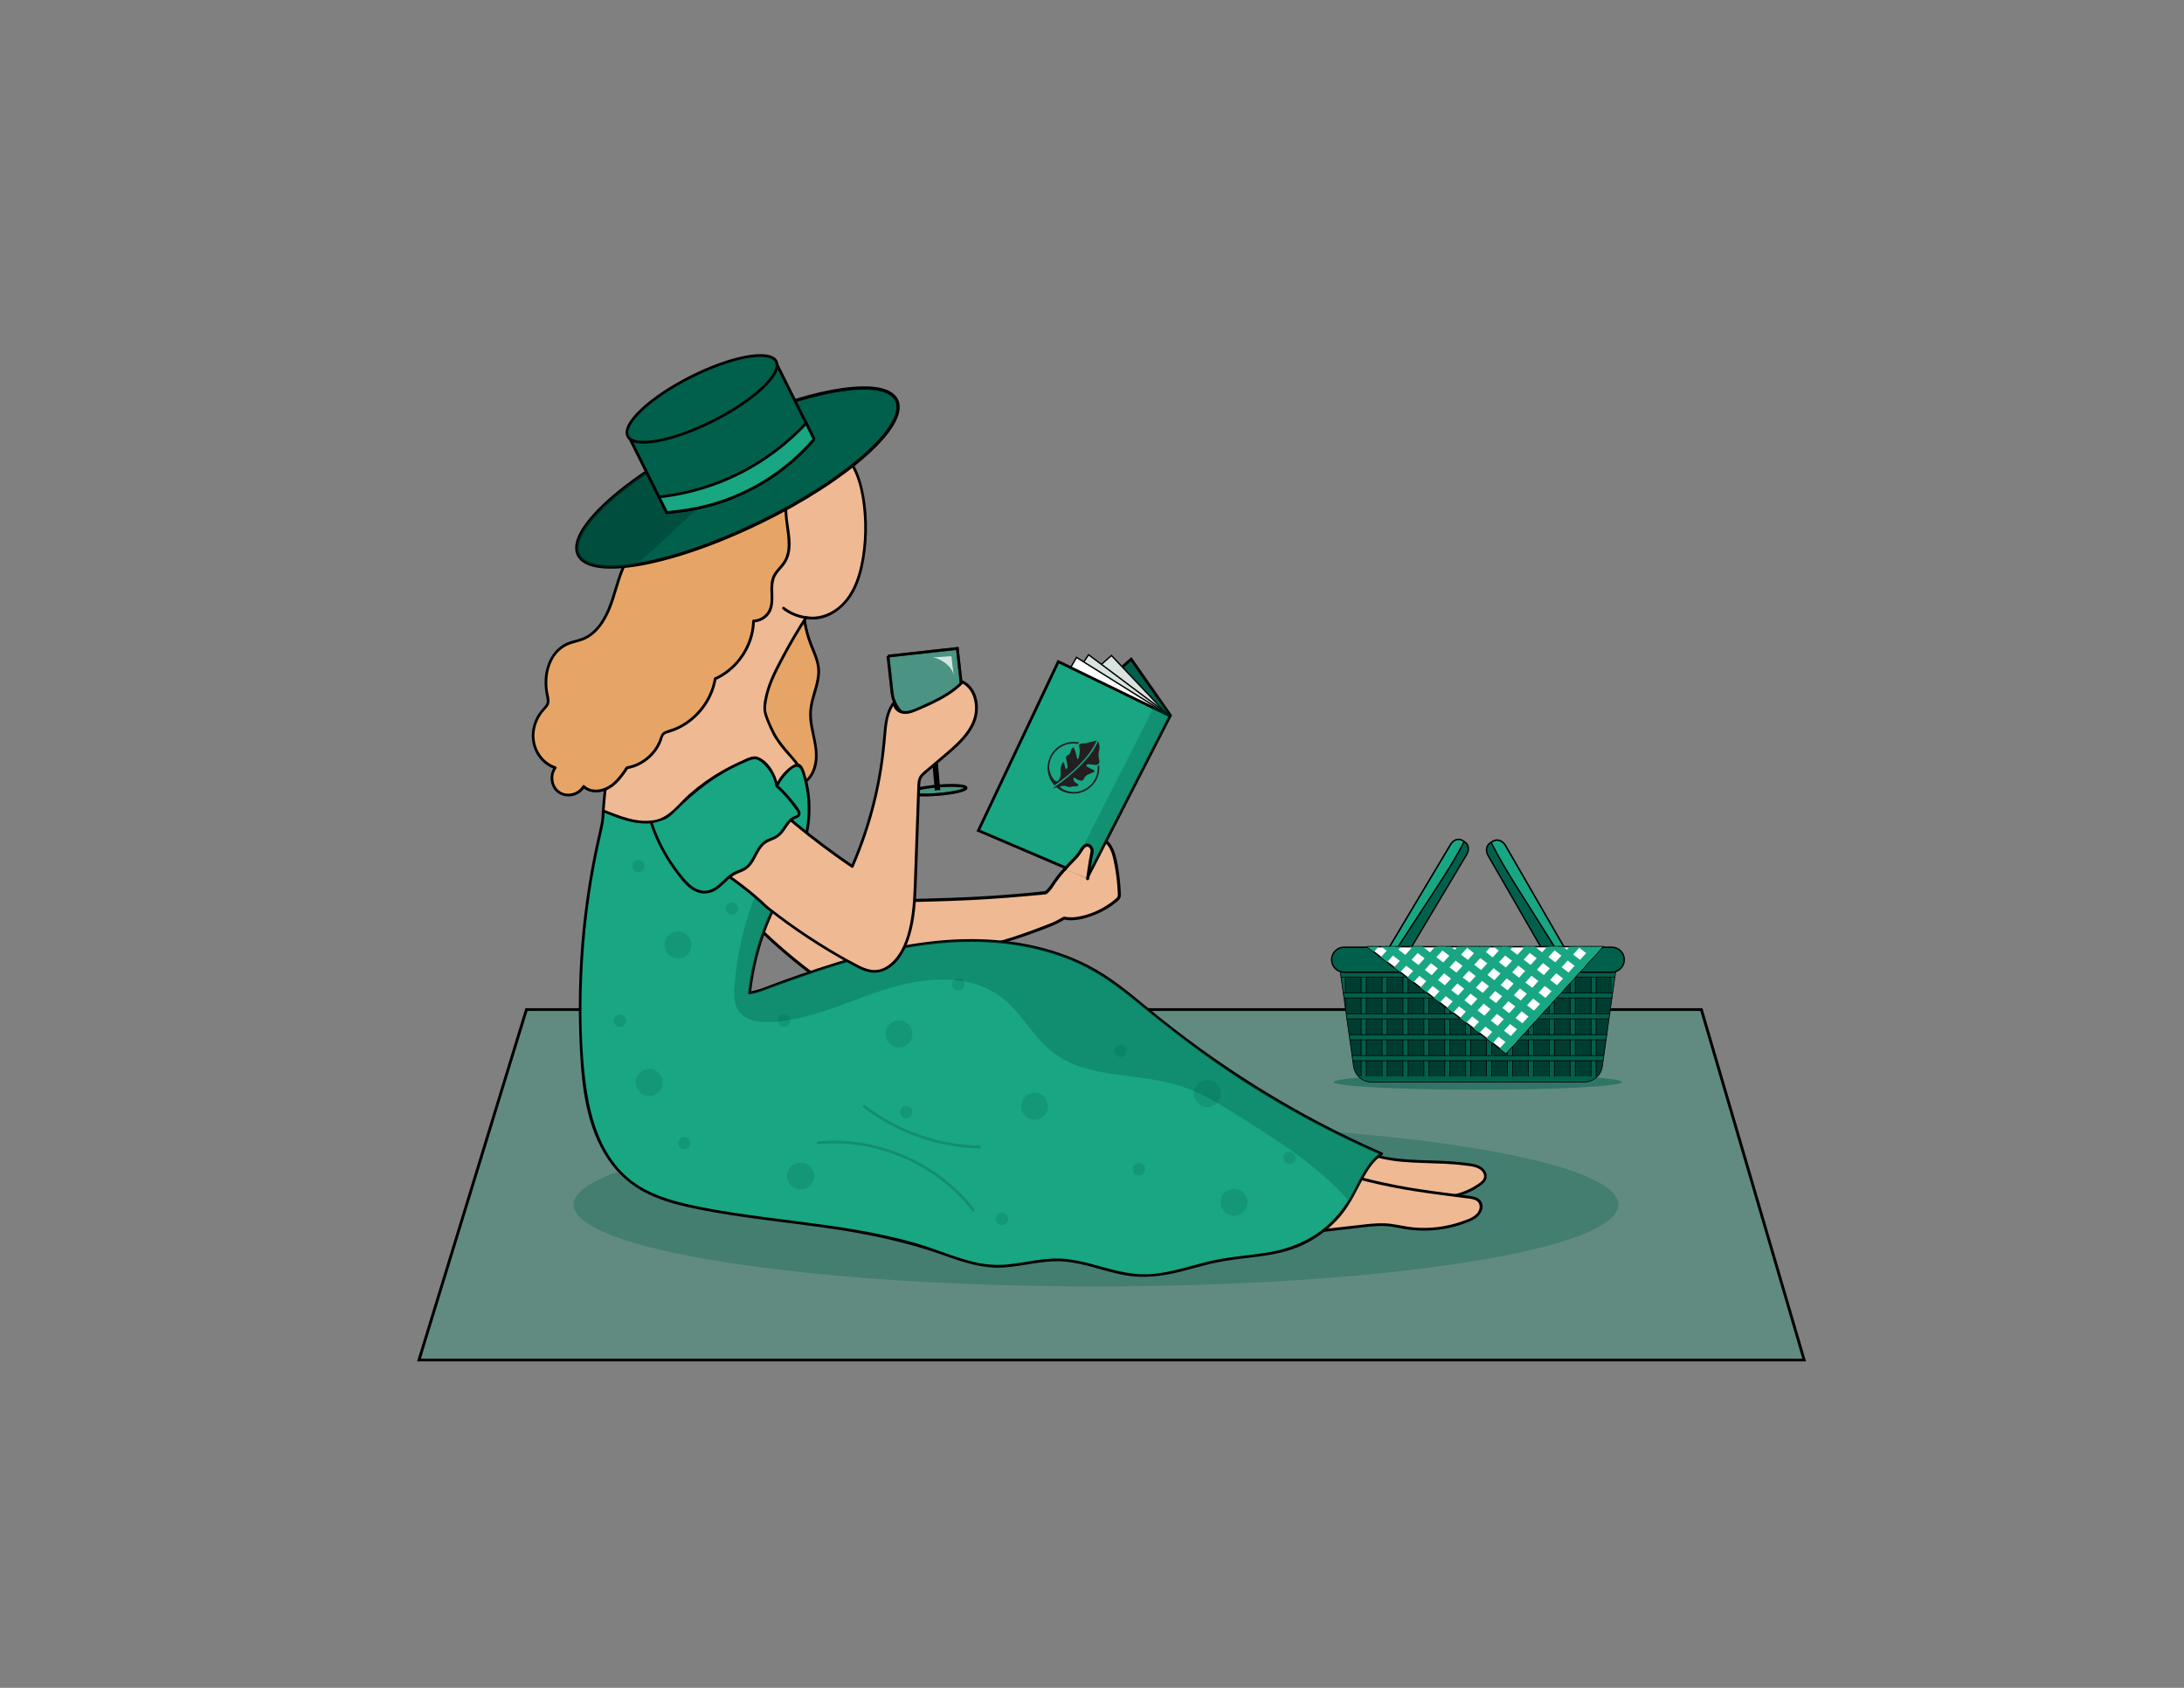 <?xml version="1.0" encoding="UTF-8"?><svg xmlns="http://www.w3.org/2000/svg" xmlns:xlink="http://www.w3.org/1999/xlink" viewBox="0 0 792 612"><rect x="0" y="0" width="792" height="612" fill="#808080" stroke="none"/><defs><style>.cls-1,.cls-2,.cls-3{fill:none;}.cls-4{clip-path:url(#clippath);}.cls-5{stroke-width:1.03px;}.cls-5,.cls-6,.cls-7,.cls-8,.cls-9,.cls-10,.cls-11,.cls-12,.cls-13,.cls-14,.cls-15{fill:#00604b;}.cls-5,.cls-7,.cls-16,.cls-17,.cls-8,.cls-9,.cls-10,.cls-18,.cls-19,.cls-20,.cls-21,.cls-11,.cls-22,.cls-2,.cls-23,.cls-3{stroke:#000;stroke-miterlimit:10;}.cls-24{fill:#00563f;}.cls-25{fill:#003d31;}.cls-26{fill:#f5e5d7;}.cls-27{fill:#eeb993;}.cls-28,.cls-16,.cls-18{fill:#fff;}.cls-29{fill:#e6a566;}.cls-30{fill:#e5ae80;}.cls-31{fill:#9f562b;}.cls-32{fill:#231f20;}.cls-33,.cls-34,.cls-17,.cls-19,.cls-20,.cls-22,.cls-23{fill:#19a683;}.cls-7{stroke-width:1.19px;}.cls-16{stroke-width:2px;}.cls-34{mix-blend-mode:multiply;}.cls-17,.cls-35,.cls-15{opacity:.3;}.cls-8,.cls-19{stroke-width:.99px;}.cls-9,.cls-3{stroke-width:.25px;}.cls-36{clip-path:url(#clippath-1);}.cls-37{clip-path:url(#clippath-2);}.cls-10,.cls-18,.cls-20,.cls-21{stroke-width:.5px;}.cls-21{fill:#d9e4e1;}.cls-12{opacity:.22;}.cls-38{opacity:.35;}.cls-39,.cls-23{opacity:.51;}.cls-40{opacity:.75;}.cls-41{isolation:isolate;}.cls-13{opacity:.5;}.cls-14{opacity:.29;}</style><clipPath id="clippath"><rect class="cls-1" x="379.9" y="268.46" width="18.82" height="19.32"/></clipPath><clipPath id="clippath-1"><rect class="cls-1" x="379.9" y="268.46" width="18.82" height="19.32"/></clipPath><clipPath id="clippath-2"><path class="cls-9" d="m586.69,346.71h-101.45l5.6,39.93c.46,3.27,3.25,5.7,6.55,5.7h77.14c3.3,0,6.09-2.43,6.55-5.7l5.6-39.93Z"/></clipPath></defs><g class="cls-41"><g id="Layer_2"><g><path class="cls-29" d="m291.38,221.23c.21,4.14,1.08,8.24,2.55,12.11,1.12,2.95,2.62,5.83,2.9,8.97.48,5.27-2.51,10.25-2.88,15.53-.33,4.72,1.45,9.31,1.97,14.02s-.77,10.29-5.07,12.26c-2.53-4.93-5.77-9.49-9.58-13.51-3.05-3.21-6.6-6.33-7.73-10.61-1.12-4.29.46-8.78,2.24-12.84,4.02-9.17,9.15-17.86,15.25-25.8"/><path d="m290.88,221.23c.25,4.7,1.33,9.26,3.11,13.61.86,2.11,1.81,4.23,2.21,6.49s.09,4.44-.44,6.6-1.24,4.21-1.74,6.34-.73,4.42-.52,6.69c.41,4.4,2.08,8.66,2.03,13.1-.05,3.73-1.32,7.92-4.93,9.63l.68.18c-2.17-4.21-4.84-8.15-7.95-11.73-2.84-3.27-6.47-6.1-8.45-10.02-2.26-4.48-.89-9.42.94-13.79s4.12-8.88,6.56-13.11c2.73-4.73,5.77-9.28,9.09-13.61.39-.51-.48-1.01-.86-.5-6.05,7.89-11.15,16.49-15.16,25.59-1.91,4.33-3.72,9.27-2.22,14,1.33,4.18,4.77,7.18,7.69,10.26,3.79,4,6.98,8.52,9.5,13.41.13.25.45.29.68.18,3.15-1.49,4.75-4.82,5.24-8.13.62-4.25-.62-8.36-1.4-12.5-.45-2.39-.72-4.82-.37-7.24.32-2.24,1.03-4.41,1.65-6.58s1.14-4.28,1.16-6.5-.62-4.49-1.44-6.62c-.98-2.51-2.05-4.96-2.75-7.57s-1.15-5.42-1.3-8.19c-.03-.64-1.03-.64-1,0h0Z"/></g><g><path class="cls-27" d="m267.56,166.04c2.47-5.26,7.85-8.82,13.56-9.87s11.68.21,16.92,2.72c3.54,1.7,6.85,3.99,9.29,7.06,3.24,4.06,4.78,9.22,5.65,14.34,1.29,7.58,1.25,15.39-.12,22.96-.96,5.33-2.66,10.7-6.15,14.85s-9.05,6.87-14.37,5.79c-3.68,5.68-7.05,11.55-10.1,17.59-2.48,4.91-4.79,10.1-4.9,15.6-.02,1.15.44,2.19.79,3.28.46,1.49,2.45,5.66,3,6.57,4.88,7.95,9,8.62,10.73,16.8-3.75,2.9-7.61,4.46-12.26,5.36-.69.13-1.42.24-2.07-.02-1.47-.57-1.73-2.52-2.74-3.72-2.01-2.4-5.88-1.08-8.6.46-5.86,3.33-11.55,6.95-17.05,10.84-1.94,1.37-3.95,2.81-6.3,3.13-1.44.19-2.9-.06-4.33-.31-5.74-1.01-11.48-2.01-17.22-3.02-1.09-.19-2.18,2.14-2.34,1.05-.14-.99-.26-1.55-.21-2.47.6-11.57,2.91-25.59,8.34-35.83,4.95-9.32,11.76-17.7,15.27-27.65,1.51-4.29,2.37-8.78,3.71-13.13,1.28-4.17,3-8.19,4.71-12.2,5.71-13.39,11.42-26.77,17.13-40.16"/><path d="m267.99,166.29c3.02-6.31,9.86-9.82,16.68-9.99,3.98-.1,7.94.8,11.59,2.34,3.41,1.43,6.68,3.4,9.28,6.05,5.53,5.64,7.1,14.08,7.68,21.67.32,4.16.24,8.34-.22,12.49-.44,3.92-1.18,7.86-2.54,11.57s-3.62,7.52-6.93,10.02c-3.13,2.37-7.13,3.72-11.06,2.97-.23-.04-.44.03-.56.23-2.93,4.53-5.67,9.18-8.21,13.94s-4.91,9.2-6.14,14.23c-.56,2.27-1.09,4.91-.41,7.2.49,1.65,1.14,3.23,1.86,4.79.64,1.4,1.29,2.8,2.13,4.09,1.18,1.84,2.53,3.57,3.98,5.21,1.29,1.46,2.65,2.87,3.74,4.5,1.28,1.91,2.04,4.04,2.52,6.27l.23-.56c-2.71,2.08-5.73,3.62-9.01,4.57-.8.23-1.6.43-2.41.6-.86.18-1.91.5-2.72.02-1.14-.68-1.42-2.35-2.21-3.35-1.81-2.3-5.02-1.7-7.38-.71-1.51.63-2.9,1.5-4.31,2.32-1.73,1.01-3.44,2.05-5.14,3.11-3.31,2.07-6.55,4.25-9.75,6.5-1.46,1.03-2.96,2.1-4.68,2.64-1.97.62-3.95.23-5.93-.12-4.05-.71-8.09-1.42-12.14-2.13-.99-.17-1.98-.35-2.96-.52-.71-.13-1.58-.46-2.3-.21-.43.15-.79.48-1.11.79-.09.08-.43.32-.46.44l-.05.04c.32.28.45.3.37.07.07-.12-.08-.57-.11-.73-.23-1.63,0-3.33.13-4.96s.29-3.32.49-4.98c.41-3.5.98-6.98,1.74-10.42,1.46-6.67,3.67-13.07,7.04-19.02,3.56-6.27,7.77-12.15,11.06-18.58,1.66-3.25,3.02-6.61,4.04-10.11,1.09-3.76,1.9-7.59,3.13-11.31s2.84-7.49,4.41-11.18,3.23-7.57,4.85-11.36c3.25-7.62,6.5-15.23,9.75-22.85.79-1.85,1.58-3.7,2.37-5.55.25-.59-.61-1.1-.86-.5-3.33,7.79-6.65,15.59-9.98,23.38s-6.67,15.22-9.72,22.94c-1.48,3.73-2.64,7.54-3.64,11.42s-2,7.62-3.59,11.24c-2.97,6.76-7.23,12.83-11.02,19.14-1.79,2.97-3.49,6-4.83,9.2s-2.39,6.49-3.24,9.83c-1.71,6.71-2.67,13.62-3.11,20.52-.05.78-.13,1.57-.09,2.34.03.61.02,1.58.33,2.12.54.94,1.46-.22,1.91-.61.66-.57,1.28-.29,2.09-.15,1.04.18,2.07.36,3.11.54,2.07.36,4.14.73,6.21,1.09s4.14.73,6.21,1.09c1.85.32,3.73.66,5.59.23,1.72-.4,3.26-1.35,4.69-2.34,1.61-1.11,3.21-2.25,4.83-3.35,3.32-2.24,6.71-4.38,10.16-6.42,1.53-.91,3.07-1.89,4.7-2.6,1.35-.59,2.94-1.09,4.42-.83,1.57.28,2.23,1.47,2.89,2.78.6,1.19,1.38,2.24,2.82,2.35.82.06,1.68-.17,2.48-.34.84-.18,1.68-.4,2.51-.65,1.57-.47,3.1-1.07,4.57-1.81,1.54-.78,2.98-1.71,4.35-2.76.19-.14.28-.33.23-.56-.42-1.93-1.04-3.83-2.03-5.55-.82-1.43-1.88-2.71-2.97-3.95-2.46-2.78-4.92-5.58-6.58-8.93-.72-1.46-1.43-2.94-2-4.47-.36-.99-.8-2.05-.91-3.1-.13-1.22.08-2.55.29-3.75.88-5.09,3.28-9.78,5.65-14.31,2.75-5.27,5.75-10.4,8.97-15.39l-.56.23c7.57,1.45,14.4-3.81,17.71-10.25,1.82-3.53,2.84-7.4,3.51-11.3.76-4.43,1.08-8.93.95-13.42s-.63-8.65-1.66-12.85c-.93-3.81-2.4-7.55-4.81-10.68s-5.55-5.38-8.97-7.11c-3.65-1.84-7.63-3.09-11.72-3.4-7.97-.62-16.51,2.92-20.09,10.41-.28.58.59,1.09.86.5h0Z"/></g><g><path class="cls-26" d="m284.11,220.53c2.3,1.79,5.08,2.96,7.96,3.38"/><path d="m283.86,220.96c2.35,1.81,5.15,2.99,8.08,3.43.27.04.53-.07.62-.35.07-.24-.08-.58-.35-.62-2.86-.43-5.55-1.57-7.84-3.33-.22-.17-.56-.03-.68.18-.15.26-.03.52.18.68h0Z"/></g></g><g id="Layer_4"><g id="Layer_6"><g><path d="m380.36,324.82c.71,0,.83-1.11.11-1.11s-.83,1.11-.11,1.11h0Z"/><g><path class="cls-27" d="m273.5,334.8c5.77,5.82,11.92,11.25,18.41,16.25,2.95,2.27,6.13,4.52,9.81,5.09,3.13.48,6.3-.31,9.36-1.1,12.22-3.13,24.43-6.26,36.65-9.4,13.32-3.41,20.19-5.01,32.92-10.22,3.11-1.27,1.69-.56,5.22-2.54h.14c.64.18,1.17.19,1.79.23s1.3.03,1.94-.05c5.56-.73,10.89-3.11,15.25-6.79.32-.27.64-.56.8-.95.15-.36.14-.78.12-1.18-.14-4.07-.64-8.13-1.49-12.11-.4-1.87-.89-3.76-1.93-5.34s-2.72-2.8-4.5-2.75c-.21,0-.42.03-.59.15-.56.39-.21,1.39.36,1.8s1.3.56,1.76,1.11c.08.1.16.22.14.35-.01.12-.1.22-.19.3-1.29,1.26-2.58,2.51-3.87,3.77.1-1.14.2-2.28.3-3.42.04-.4.06-.84-.19-1.15-.25-.31-.7-.36-1.05-.22s-.63.42-.9.7c-4.34,4.55-9,8.56-12.33,13.92-.6.97-1.41,1.8-2.32,2.49h0c-.1-.02-.21-.02-.32-.01-12.91,1.35-25.09,2.16-38.07,2.51-5.22.14-10.44.28-15.66.43-4.03.11-8.07.22-12.1.33-9.18.25-18.37.5-27.55.11-2.92-.12-5.98-.28-8.62.96s-4.64,4.42-3.5,7.11"/><path d="m273.07,335.16c4.64,4.67,9.52,9.1,14.62,13.26,2.43,1.98,4.88,4.01,7.54,5.68s5.39,2.74,8.46,2.74c3.42-.01,6.76-1.06,10.04-1.91s6.83-1.75,10.25-2.63c6.75-1.73,13.5-3.46,20.25-5.19,10.99-2.82,22-5.48,32.61-9.57,2.14-.83,4.35-1.61,6.43-2.59.69-.33,1.35-.73,2.02-1.11.12-.07.27-.13.38-.21.25-.19.14-.16.37-.16.29,0,.62.12.92.15.79.07,1.59.1,2.39.04,2.9-.22,5.85-1.14,8.5-2.29s5.12-2.68,7.32-4.53c.52-.43,1.01-.88,1.2-1.55.2-.71.07-1.54.04-2.26-.08-1.7-.23-3.39-.44-5.07-.39-3.16-.84-6.5-1.98-9.48-.93-2.43-2.93-5.02-5.77-5.09-1.16-.03-1.99.73-1.57,1.92.17.48.49.88.92,1.15.26.16.54.28.8.42.12.06.25.13.37.21.12.08.23.17.32.28-.11,0-.2.04-.26.13-.64.44-1.19,1.16-1.75,1.71-.61.6-1.23,1.2-1.84,1.8l.92.48c.1-1.17.24-2.35.31-3.53.05-.78-.13-1.62-.96-1.89-.79-.25-1.5.23-2.03.77-.73.74-1.44,1.49-2.17,2.23-2.89,2.9-5.85,5.76-8.34,9.02-1.37,1.79-2.36,3.86-4.2,5.24l.42-.13c-.82-.09-1.73.12-2.55.21-.99.1-1.99.2-2.98.29-1.93.18-3.85.35-5.78.51-3.74.31-7.48.58-11.22.8-7.63.45-15.27.67-22.9.88s-15.56.43-23.34.63-15.4.37-23.09.11c-3.66-.12-7.92-.73-11.25,1.2-2.58,1.49-4.44,4.64-3.27,7.6.26.67,1.28.19,1.01-.48-.66-1.67,0-3.48,1.14-4.78,1.34-1.53,3.27-2.2,5.24-2.45,2.19-.27,4.42-.07,6.62,0,2.36.08,4.72.13,7.08.14,9.63.06,19.26-.31,28.89-.57,9.48-.26,18.96-.43,28.43-.88,4.68-.22,9.36-.52,14.03-.88,2.31-.18,4.61-.37,6.91-.58,1.21-.11,2.41-.22,3.62-.34,1.11-.11,2.28-.13,3.37-.3.73-.12,1.46-1.08,1.93-1.61.66-.76,1.15-1.65,1.72-2.48,1.2-1.74,2.56-3.37,3.99-4.93s2.93-3.05,4.43-4.55c.74-.74,1.47-1.47,2.2-2.22.33-.34.65-.71,1-1.03.16-.14.37-.36.6-.36.4,0,.37.42.35.72-.06,1.18-.21,2.35-.31,3.53-.04.46.55.84.92.48,1.17-1.14,2.33-2.27,3.5-3.41.38-.37.89-.77.72-1.37-.16-.56-.73-.9-1.21-1.16s-1.11-.44-1.26-1.02c-.19-.72,1.29-.29,1.64-.16,1.31.49,2.33,1.58,3,2.78.72,1.3,1.12,2.73,1.44,4.17.35,1.56.63,3.13.87,4.71s.42,3.2.55,4.81c.06.76.11,1.52.14,2.29.02.36.06.73.03,1.1-.04.6-.3.9-.73,1.28-4.19,3.61-9.8,6.23-15.34,6.71-.73.06-1.48.02-2.21-.04-.64-.06-1.08-.3-1.67,0-.8.41-1.55.91-2.36,1.31-1.71.87-3.6,1.5-5.38,2.2-4.87,1.92-9.81,3.62-14.84,5.07s-10.56,2.81-15.85,4.17c-6.45,1.65-12.9,3.31-19.35,4.96-3.25.83-6.49,1.66-9.74,2.5s-6.43,1.74-9.68,2.44-6.3.84-9.35-.4c-2.74-1.12-5.11-2.97-7.43-4.77-4.92-3.84-9.65-7.92-14.16-12.24-1.13-1.09-2.25-2.19-3.36-3.31-.5-.51-1.36.21-.86.72h0Z"/></g><g><path class="cls-27" d="m395.59,311.41c-1.42,1.96-2.93,3.99-5.1,4.9"/><path d="m395.13,311.09c-1.32,1.83-2.74,3.8-4.88,4.72-.66.28-.19,1.3.48,1.01,2.32-.99,3.88-3.1,5.32-5.09.42-.58-.49-1.23-.91-.65h0Z"/></g></g><g><polygon class="cls-11" points="424.36 259.29 424.13 259.52 422.9 260.71 421.37 262.21 420.53 263.02 410.78 272.52 410.4 272.89 410.08 272.83 407.23 272.26 404.39 271.7 378.96 266.67 384.81 261.49 386.87 259.66 388.17 258.52 400.19 247.87 402.41 245.9 404.11 244.41 406.99 241.85 410.21 239 420.08 253.15 424.36 259.29"/><polygon class="cls-21" points="423.76 259.57 403.05 237.68 383.1 255.38 412.98 273.88 423.76 259.57"/><polygon class="cls-21" points="423.53 258.96 394.77 237.41 381.78 256.5 411.66 275.01 423.53 258.96"/><polygon class="cls-18" points="423.95 259.38 390.38 238.37 378.84 258.37 410 274.62 423.95 259.38"/><polygon class="cls-22" points="424.32 259.61 394.4 318.06 388.4 315.5 354.8 301.15 383.79 239.9 388.26 242.07 390.77 243.29 394.62 245.17 400.19 247.87 418.29 256.68 423.35 259.14 423.39 259.16 423.92 259.41 424.13 259.52 424.32 259.61"/><polygon class="cls-14" points="424.13 259.52 424.32 259.61 394.4 318.06 388.4 315.5 409.34 274.28 409.62 273.74 410.08 272.83 410.37 272.27 418.29 256.68 418.61 256.04 418.89 255.49 419.24 254.8 420.08 253.15 424.36 259.29 424.13 259.52"/><g id="Black_Oak_Leaf"><g class="cls-4"><g class="cls-36"><path class="cls-32" d="m393.85,269.46c-.4.07-.9.07-1.34.11-.4.04-.77.11-.99.31-.21.19-.29.51-.13,1.03.52,1.65-.35,4.92-.66,4.35-.31-.57-.89-4.41-1.63-4.24-.73.17-.81,2.33-1.49,2.6-.67.27-1.16.44-1,1.51.16,1.07.88,2.82.26,3.59-.62.76-.85-2.46-1.29-2.37-.44.09-1.02,1.83-.99,3.12.03,1.3.37,1.71-.7,3.47-.43.7-1.51,1.84-1.51,1.84l3.52-2.62c4.36-3.31,8.08-7.39,9.7-9.87,1.62-2.49,2.16-3.84,2.16-3.84,0,0-2.95.82-3.94,1"/><path class="cls-32" d="m398.56,272.24c.51-1.99-.34-3.5-.34-3.5,0,0-1.2,2.5-2.22,3.96-3.54,5.11-10.61,10.81-14.48,13.3,0,0,3.69-1.5,5.14-.91,1.57.65,1.85-.04,3.1.04,1.26.07,1.64-.57,1.01-.9-.63-.34-1.48-.8-1.48-1.8,0-1,.07-.26,2,.45s1.58-.71,2.45-1.5c.87-.79,2.98-1.15,3.17-1.77.19-.62-3.6-1.44-2.88-2.26.62-.72,2.87.38,3.98-.11.16-.07.3-.18.41-.33.04-.06.08-.12.11-.18.58-1.09-.61-1.95.03-4.49"/><path class="cls-32" d="m383.08,272.15c1.67-1.66,3.88-2.57,6.23-2.56.55,0,1.1.05,1.63.15.04-.11.1-.2.18-.28.1-.09.23-.16.39-.2-.71-.17-1.45-.26-2.2-.26-1.27,0-2.5.24-3.66.73-1.12.47-2.12,1.15-2.99,2.01-.86.86-1.54,1.86-2.02,2.98-.49,1.16-.74,2.39-.75,3.65,0,1.27.24,2.5.73,3.66.4.96,1.08,1.98,1.78,2.76l1.7-1.41c-.2.06-.07-.57-.19-.43-1.42,1.55-3.43-2.58-3.43-4.58,0-2.35.92-4.56,2.59-6.22m15.55,5.28c-.1.11-.21.19-.34.25-.07.03-.14.05-.22.07.02.22.02.43.02.65,0,2.35-.92,4.56-2.59,6.22-1.67,1.66-3.88,2.57-6.23,2.56-2.04,0-5.84-1.46-4.66-2.81.13-.15.11-.28-.04-.42l-1.78,1.21c.82.79,1.77,1.42,2.82,1.86,1.16.49,2.39.74,3.65.75,1.27,0,2.5-.24,3.66-.73,1.12-.47,2.12-1.15,2.99-2.01.86-.86,1.54-1.86,2.02-2.98.49-1.16.74-2.39.75-3.65,0-.33-.02-.65-.05-.98"/></g></g></g></g><path class="cls-23" d="m323.36,236.4h25.3v13.33c0,6.67-5.41,12.08-12.08,12.08h-1.14c-6.67,0-12.08-5.41-12.08-12.08v-13.33h0Z" transform="translate(-25.36 38.47) rotate(-6.31)"/><path class="cls-2" d="m323.36,236.4h25.3v13.33c0,6.67-5.41,12.08-12.08,12.08h-1.14c-6.67,0-12.08-5.41-12.08-12.08v-13.33h0Z" transform="translate(-25.36 38.47) rotate(-6.31)"/><g class="cls-40"><path class="cls-28" d="m345.04,237.94c.18,2.25.47,4.5.85,6.73h-.04c-.38-1.61-1.64-3.15-2.94-4.17s-3.34-2.1-4.99-2.09h-.02c2.32-.15,4.63-.31,6.95-.46h.2Z"/></g><ellipse class="cls-23" cx="340.18" cy="286.54" rx="10.16" ry="1.51" transform="translate(-22.63 29.26) rotate(-4.77)"/><ellipse class="cls-2" cx="340.18" cy="286.54" rx="10.16" ry="1.51" transform="translate(-22.63 29.26) rotate(-4.77)"/><line class="cls-16" x1="337.92" y1="263.38" x2="339.99" y2="286.54"/><polygon class="cls-17" points="190.91 366.06 616.98 366.06 654.25 493.12 151.94 493.12 190.91 366.06"/><g><path class="cls-27" d="m386.14,315.2c1.6-2.09,2.91-2.86,5.03-5.54.83-1.05,1.51-2.91,2.82-3.2.38-.08.83-.07,1.11.2.38.36,1.03,1.08.94,1.72-.33,2.42-.14,1.11-.52,3.08l-1.11,7.15"/><path d="m386.59,315.53c1.37-1.77,3.1-3.21,4.53-4.92.71-.85,1.21-1.81,1.87-2.7.28-.37.62-.77,1.09-.89.61-.15,1.13.42,1.33.96.17.45-.02,1.04-.09,1.51-.03.22-.06.43-.1.64-.09.46-.2.92-.27,1.38-.2,1.18-.37,2.36-.55,3.54s-.36,2.34-.54,3.52c-.11.71,1,.82,1.11.11.37-2.38.7-4.76,1.1-7.13.24-1.42.96-3.21.1-4.49-.68-1.02-1.7-1.54-2.87-.93-.98.51-1.53,1.58-2.09,2.48-1.49,2.38-3.82,4.07-5.53,6.27-.44.57.47,1.21.91.65h0Z"/></g><polygon class="cls-2" points="190.91 366.06 616.98 366.06 654.25 493.12 151.94 493.12 190.91 366.06"/><ellipse class="cls-15" cx="397.45" cy="436.79" rx="189.45" ry="29.67"/></g><g><g><path class="cls-27" d="m480.31,412.66c6.52,1.77,12.59,4.96,19.13,6.64,11.03,2.83,22.74,1.22,33.96,3.15,1.35.23,2.73.53,3.82,1.36s1.8,2.3,1.32,3.58c-.28.77-.93,1.34-1.58,1.84-7.62,5.84-18.14,5.92-27.66,4.68-12.93-1.68-25.61-5.33-37.46-10.77-.99-.45-2.16-1.36-1.74-2.36.14-.34.45-.59.74-.81,3.11-2.4,6.23-4.8,9.34-7.19"/><path d="m480.18,413.14c4.75,1.3,9.24,3.32,13.86,4.98s9.47,2.7,14.42,3.14c5.02.45,10.06.45,15.09.69,2.51.12,5.02.3,7.52.63,2.08.27,5.01.41,6.44,2.18.66.81.93,1.93.35,2.86s-1.59,1.51-2.44,2.07c-1.73,1.14-3.61,2.03-5.57,2.68-4.06,1.35-8.37,1.73-12.62,1.65-4.57-.09-9.13-.71-13.63-1.51-4.86-.86-9.68-2-14.41-3.41s-9.38-3.08-13.92-5.01c-1.11-.48-2.25-.94-3.33-1.48-.44-.22-.92-.51-1.22-.92-.38-.52-.11-.92.33-1.28,2.04-1.67,4.19-3.22,6.27-4.83,1.04-.8,2.08-1.6,3.11-2.4.5-.39,0-1.26-.5-.86-2.21,1.7-4.41,3.4-6.62,5.1-1.03.8-2.15,1.54-3.12,2.41-.71.64-.89,1.56-.35,2.37.6.89,1.64,1.31,2.58,1.73,1.17.53,2.34,1.03,3.52,1.52,2.42,1.01,4.87,1.95,7.35,2.81,9.64,3.35,19.8,5.73,29.98,6.56,4.5.37,9.08.33,13.52-.6,2.14-.45,4.24-1.12,6.22-2.05,1-.47,1.97-1.01,2.89-1.62s1.83-1.2,2.5-2.03c1.34-1.64.72-3.86-.86-5.1-1.84-1.44-4.51-1.6-6.74-1.88-5.32-.68-10.68-.7-16.03-.91-5.35-.21-10.73-.6-15.91-2.02s-9.8-3.59-14.73-5.3c-1.23-.43-2.48-.82-3.73-1.16-.62-.17-.89.79-.27.96h0Z"/></g><g><path class="cls-27" d="m469.95,419.8c14.18,5.49,28.94,9.44,43.97,11.78,3.38.52,6.78.97,10.17,1.41,2.88.38,5.75.75,8.63,1.13,1.38.18,2.9.44,3.77,1.52.99,1.24.7,3.15-.28,4.4s-2.46,1.98-3.93,2.58c-7.14,2.92-15.1,3.82-22.71,2.57-2.07-.34-4.12-.84-6.21-1.04-3.07-.29-6.16.06-9.22.41-7.36.84-14.73,1.69-22.09,2.53-3.48.4-7.26.73-10.23-1.12-1.75-1.09-3-2.83-4.11-4.58-.23-.36-.46-.75-.42-1.17.03-.41.32-.75.59-1.06,2.54-2.86,5.5-5.33,7.97-8.26s4.47-6.48,4.53-10.3"/><path d="m469.81,420.28c11.23,4.34,22.81,7.73,34.61,10.11,5.95,1.2,11.94,2.09,17.96,2.87,3.11.41,6.23.81,9.34,1.22,1.22.16,2.63.22,3.71.89s1.38,2.02.98,3.22c-.85,2.56-4.11,3.54-6.39,4.33-2.74.95-5.59,1.62-8.47,1.98s-5.74.42-8.6.19-5.89-1-8.86-1.37-6.16-.1-9.22.24-6.19.71-9.29,1.06-6.29.72-9.43,1.08c-2.84.32-5.71.81-8.57.78s-5.28-.76-7.21-2.79c-.9-.95-1.76-2.08-2.38-3.24-.45-.83.26-1.37.79-1.95s1.05-1.11,1.59-1.65c3.82-3.83,8.14-7.56,9.87-12.88.4-1.23.62-2.5.65-3.79.02-.64-.98-.64-1,0-.16,6.03-4.72,10.56-8.75,14.5-1.07,1.04-2.13,2.09-3.14,3.19-.42.46-.97.97-1.14,1.6s.11,1.22.44,1.75c1.41,2.27,3.14,4.43,5.67,5.45s5.25.89,7.86.63c3.23-.32,6.45-.73,9.68-1.1s6.54-.75,9.81-1.12,6.44-.84,9.67-.94c1.66-.05,3.31.04,4.94.29s3.16.6,4.75.86c2.88.46,5.81.62,8.73.48s5.97-.6,8.86-1.36c1.46-.38,2.9-.85,4.32-1.39,1.24-.48,2.52-.98,3.61-1.76,1.81-1.29,3.24-3.83,1.95-5.99-.61-1.01-1.71-1.54-2.82-1.8-1.4-.33-2.88-.43-4.3-.62-6.42-.84-12.85-1.61-19.23-2.7-12.37-2.12-24.55-5.34-36.35-9.61-1.45-.53-2.9-1.07-4.34-1.62-.6-.23-.86.73-.27.96h0Z"/></g></g><g><path class="cls-33" d="m501.01,418.34c-5.63,3.74-7.83,10.77-11.24,16.61-.12.21-.25.43-.39.64-4.84,7.96-12.57,14.13-21.41,17.07-8.33,2.78-17.3,2.73-25.91,4.41-9.56,1.85-18.87,5.85-28.59,5.46-10.05-.4-19.49-5.46-29.53-5.71-7.89-.19-15.63,2.6-23.51,2.32-7.65-.28-14.85-3.41-22.09-5.88-27.53-9.41-57.28-9.57-85.77-15.41-8.62-1.77-17.4-4.19-24.29-9.66-7.29-5.78-11.77-14.5-14.1-23.5-2.33-8.99-3.16-17.57-3.51-26.86l-.06-2.23c-1.01-25.57,1.55-51.28,7.6-76.15.26-1.07.39-2.16.39-3.26,0-.39.16-1.76.13-2.15,4.11,1.54,8.25,3.5,12.61,3.92,3.3.31,6.79.25,9.7-1.33,2.05-1.12,3.63-2.89,5.26-4.56,7.26-7.44,16.15-13.27,25.87-16.97.48-.18.97-.36,1.48-.36.81-.01,1.55.41,2.21.88,3.08,2.18,5.24,5.64,5.84,9.36,1.12-2.66,3.57-5.43,6.03-7.06.61-.4,1.35-.81,2.01-.53.51.21.78.75.99,1.26,3.43,8.22,3.5,19.89.42,28.24-2.15,5.85-5.12,11.34-7.95,16.89-1.23,2.39-2.42,4.79-3.51,7.24-4.1,9.19-6.78,19.02-7.89,29.03l2-.31c20.46-7.51,41.15-15.06,62.77-17.76,21.63-2.69,44.61-.12,63.09,11.44,6.54,4.09,12.37,9.2,18.34,14.1,25.16,20.65,53.18,37.81,83.01,50.82Z"/><path d="m500.76,417.91c-4.82,3.3-7.18,8.69-9.76,13.73-2.93,5.71-6.81,10.74-11.97,14.63s-11.59,6.46-18.2,7.66c-7.32,1.33-14.77,1.63-22.02,3.34s-14.24,4.24-21.64,4.72-14.12-1.74-21.05-3.59c-3.16-.84-6.36-1.59-9.63-1.91-3.58-.36-7.15-.05-10.7.46s-7.35,1.28-11.06,1.58-7.71-.02-11.5-.93c-7.12-1.7-13.87-4.72-20.9-6.77s-14.23-3.59-21.46-4.84c-14.54-2.52-29.24-3.9-43.82-6.11-7.05-1.07-14.14-2.24-21.03-4.07s-13.2-4.33-18.44-8.87c-10.7-9.25-14.15-23.96-15.59-37.44-1.46-13.66-1.4-27.66-.58-41.35.93-15.43,3.15-30.79,6.65-45.85.64-2.73,1.23-5.45,1.18-8.27l-.63.48c4.75,1.8,9.34,3.84,14.49,4.06,2.35.1,4.77-.07,6.97-.95,2.04-.81,3.67-2.23,5.2-3.77,6.98-7.05,14.66-12.92,23.78-16.94,1.29-.57,2.77-1.37,4.18-1.6,1.69-.27,3.25,1.29,4.34,2.43,1.94,2.04,3.17,4.6,3.66,7.36.07.41.74.5.91.12.62-1.39,1.44-2.66,2.43-3.81s2.25-2.56,3.6-3.18c2.16-.98,2.68,2.03,3.09,3.41s.74,2.78.99,4.19c1.02,5.78.86,11.9-.56,17.6-1.58,6.3-4.84,12.16-7.79,17.9s-5.75,11.48-7.85,17.58c-2.36,6.85-3.93,13.94-4.74,21.14-.04.36.35.53.63.48,3.04-.47,5.83-1.72,8.71-2.77,4.14-1.51,8.29-2.99,12.46-4.41,8.32-2.84,16.73-5.45,25.28-7.5,16.19-3.88,33.02-5.68,49.57-3.2,7.85,1.18,15.6,3.3,22.84,6.59,7.73,3.51,14.51,8.46,21.05,13.83,12.71,10.44,25.65,20.42,39.51,29.3,15.74,10.09,32.28,18.92,49.42,26.41.58.26,1.09-.61.5-.86-31.01-13.55-59.79-31.55-85.82-53.15-6.52-5.41-13.09-10.77-20.64-14.69-6.84-3.54-14.21-6.01-21.75-7.54-15.85-3.21-32.2-2.33-47.98.82-9.69,1.94-19.2,4.7-28.58,7.8-4.7,1.56-9.38,3.21-14.04,4.89-3.54,1.28-7.06,2.94-10.78,3.52l.63.48c.84-7.37,2.5-14.64,4.98-21.64s6-13.59,9.36-20.25c2.97-5.88,5.86-11.9,6.79-18.49.84-5.91.57-12.12-1.08-17.87-.62-2.14-1.48-6.21-4.5-4.55-2.85,1.57-5.28,4.54-6.59,7.47l.91.12c-.71-3.96-3.36-8.84-7.34-10.37-1.97-.76-4.3.7-6.08,1.48-2.31,1.01-4.56,2.14-6.75,3.38-4.27,2.43-8.3,5.29-12,8.53-3.9,3.42-7.19,8.48-12.58,9.48-6.55,1.21-12.6-1.53-18.57-3.79-.31-.12-.64.18-.63.48.06,3.3-.8,6.45-1.52,9.64-.86,3.83-1.65,7.67-2.35,11.53-1.38,7.58-2.43,15.22-3.18,22.89-1.37,14.12-1.6,28.33-.89,42.5s2.45,28.34,10.25,39.86c3.57,5.28,8.35,9.46,14.06,12.29,6.1,3.02,12.79,4.6,19.42,5.91,14.84,2.93,29.9,4.39,44.87,6.49s29.44,5.05,43.61,10.12c6.94,2.48,13.95,4.79,21.41,4.32s14.6-2.79,22.06-2.15,14.15,3.45,21.3,4.84,13.98.54,20.95-1.21c3.63-.91,7.21-1.97,10.86-2.83s7.64-1.45,11.5-1.91c6.98-.83,14.07-1.55,20.6-4.34,5.63-2.41,10.71-6.13,14.71-10.76s6.21-10.08,9.21-15.29c1.59-2.77,3.51-5.33,6.17-7.15.53-.36.03-1.23-.5-.86Z"/></g><g class="cls-38"><path class="cls-6" d="m501.01,418.34c-5.63,3.74-7.83,10.77-11.24,16.61-.12.21-.25.43-.39.64-1.1-1.17-2.19-2.34-3.29-3.47-10.46-10.75-23.27-18.86-35.95-26.86-7.22-4.56-14.55-9.17-22.7-11.7-15.16-4.7-33.01-2.26-45.57-11.95-7.25-5.6-11.45-14.44-18.73-20-11.5-8.78-27.81-7.35-41.62-3.03-13.8,4.33-27.1,11.17-41.55,12.02-4.57.27-9.91-.48-12.33-4.38-1.51-2.42-1.48-5.47-1.29-8.33.8-11.76,3.52-23.39,8.03-34.28l8.82.17c-1.23,2.39-2.42,4.79-3.51,7.24-4.1,9.19-6.78,19.02-7.89,29.03l2-.31c20.46-7.51,41.15-15.06,62.77-17.76,21.63-2.69,44.61-.12,63.09,11.44,6.54,4.09,12.37,9.2,18.34,14.1,25.16,20.65,53.18,37.81,83.01,50.82Z"/></g><g><path class="cls-27" d="m278.87,329.54c9.77,7.68,20.23,14.49,31.21,20.33,2.17,1.15,4.45,2.29,6.91,2.34,5.1.09,9.06-4.5,11.11-9.17,3.27-7.47,3.61-15.84,3.9-23.98.4-11.36.81-22.71,1.21-34.07.04-1.07.09-2.18.6-3.12.4-.73,1.05-1.29,1.68-1.83,2.45-2.09,4.91-4.18,7.36-6.27,4.13-3.52,8.41-7.24,10.38-12.29,1.97-5.05.72-11.8-4.13-14.23-4.44,4.6-10.45,7.26-16.31,9.81-1.68.73-3.47,1.48-5.29,1.22s-3.55-1.98-3.12-3.76c-2.95,3.51-3.24,8.46-3.61,13.03-1.3,16.03-5.27,31.84-11.69,46.59-8.81-5.96-17.27-12.45-25.32-19.42-6.87,7.5-14.1,14.67-21.67,21.47,5.6,3.83,11.13,8.01,15.99,12.75l.79.61Z"/><path d="m278.52,329.89c9.27,7.28,19.12,13.79,29.47,19.42,2.44,1.33,4.97,2.86,7.76,3.28,2.3.35,4.59-.22,6.53-1.48,4.2-2.71,6.46-7.55,7.82-12.18,1.61-5.49,2.03-11.24,2.27-16.93.26-6.25.45-12.49.67-18.74.11-3.15.22-6.3.34-9.45s.16-6.32.34-9.47c.04-.69.12-1.4.41-2.03s.84-1.17,1.38-1.64c1.16-1.02,2.35-2,3.53-3,2.21-1.89,4.46-3.74,6.63-5.68,3.62-3.23,7.32-7.08,8.53-11.93.96-3.87.33-8.47-2.48-11.46-.68-.72-1.49-1.32-2.37-1.77-.2-.1-.45-.09-.61.08-2.62,2.69-5.78,4.73-9.1,6.44-1.66.86-3.36,1.64-5.08,2.4-1.81.8-3.72,1.86-5.71,2.06-1.02.1-2.02-.06-2.86-.68-.77-.57-1.33-1.48-1.13-2.46.09-.44-.49-.91-.84-.49-2.27,2.76-3.04,6.24-3.43,9.71-.45,4.02-.69,8.05-1.25,12.07-1.17,8.31-3.05,16.51-5.63,24.5-1.47,4.56-3.16,9.05-5.07,13.44l.68-.18c-6.85-4.64-13.49-9.59-19.88-14.84-1.8-1.48-3.57-2.98-5.33-4.5-.2-.17-.51-.21-.71,0-6.87,7.5-14.1,14.67-21.67,21.47-.25.23-.15.61.1.79,3.23,2.21,6.4,4.51,9.45,6.98,1.51,1.22,2.98,2.48,4.42,3.79.97.88,1.88,1.8,2.91,2.59.51.39,1.01-.48.5-.86-1.09-.83-2.04-1.83-3.05-2.75-1.44-1.3-2.92-2.55-4.44-3.77-3-2.41-6.11-4.67-9.29-6.84l.1.79c7.56-6.8,14.8-13.97,21.67-21.47h-.71c6.29,5.44,12.83,10.6,19.6,15.44,1.92,1.38,3.86,2.73,5.82,4.05.21.14.58.06.68-.18,3.32-7.63,6-15.53,7.99-23.6s3.2-16.18,3.87-24.41c.32-3.97.74-8.3,3.37-11.49l-.84-.49c-.36,1.77.82,3.36,2.4,4.05,2,.87,4.21.12,6.1-.68,3.93-1.66,7.89-3.4,11.49-5.7,2.01-1.28,3.89-2.75,5.56-4.46l-.61.08c3.73,1.91,5.09,6.32,4.71,10.28-.47,4.82-3.77,8.79-7.15,11.99-1.96,1.85-4.04,3.57-6.09,5.31-1.16.99-2.33,1.98-3.49,2.97-1.02.87-2.2,1.7-3.04,2.76-.79,1-1,2.21-1.07,3.45-.08,1.5-.11,3.01-.16,4.52-.11,3.07-.22,6.13-.33,9.2-.22,6.09-.43,12.19-.65,18.28-.2,5.66-.29,11.36-1.24,16.96-.86,5.04-2.36,10.44-5.78,14.38-1.48,1.7-3.35,3.15-5.57,3.7-2.65.65-5.22-.29-7.56-1.48-5.04-2.55-9.94-5.46-14.71-8.48-4.83-3.05-9.54-6.3-14.1-9.74-1.14-.86-2.27-1.73-3.39-2.6-.5-.39-1.21.31-.71.71Z"/></g><g><path class="cls-33" d="m236.29,298.65c2.65,7.91,7.04,15.37,12.64,21.56,1.29,1.42,2.9,2.55,4.75,3.03,6.07,1.59,8.53-4.55,13.05-6.76,1.11-.54,2.34-.84,3.39-1.49,3.51-2.17,4-7.42,7.44-9.7,1.38-.91,3.09-1.23,4.44-2.19,1.64-1.17,2.51-3.12,3.75-4.71.79-1.01,1.92-1.91,3.11-2.24.87-.24,1.22-1.29.71-2.03-2.22-3.25-4.86-6.53-7.84-9.1"/><path d="m235.81,298.79c2.23,6.62,5.59,12.82,9.87,18.33,1.99,2.56,4.12,5.36,7.3,6.44,2.45.83,4.93.41,7.03-1.04,1.99-1.37,3.52-3.28,5.48-4.69,1.27-.91,2.71-1.34,4.12-1.99,1.23-.58,2.21-1.47,3.01-2.57,1.59-2.16,2.36-4.9,4.3-6.81,1.15-1.12,2.65-1.56,4.08-2.22,1.51-.7,2.58-1.81,3.52-3.16,1.06-1.53,1.96-3.23,3.68-4.12.7-.36,1.47-.42,1.89-1.18.34-.61.28-1.32-.07-1.91-.99-1.68-2.32-3.25-3.57-4.73-1.34-1.59-2.78-3.1-4.35-4.47-.48-.42-1.19.28-.71.71,2.67,2.32,4.96,5.04,7,7.92.35.49,1.08,1.18.88,1.83s-1.23.76-1.77,1.06c-1.34.76-2.26,1.97-3.09,3.23s-1.67,2.65-3.01,3.47-2.93,1.15-4.23,2.05c-2.08,1.46-3.1,3.85-4.29,6-.61,1.09-1.28,2.17-2.22,3.01-1.2,1.07-2.78,1.4-4.19,2.09-2.09,1.02-3.68,2.78-5.39,4.31s-3.58,2.77-5.92,2.63c-3.26-.2-5.48-2.57-7.45-4.91-4.82-5.76-8.57-12.44-10.96-19.56-.2-.61-1.17-.35-.96.27h0Z"/></g><circle class="cls-12" cx="347.52" cy="356.93" r="2.23"/><circle class="cls-12" cx="363.36" cy="442.02" r="2.23"/><circle class="cls-12" cx="467.61" cy="419.83" r="2.23"/><circle class="cls-12" cx="413.02" cy="423.95" r="2.23"/><circle class="cls-12" cx="248.13" cy="414.53" r="2.23"/><circle class="cls-12" cx="328.69" cy="403.24" r="2.23"/><circle class="cls-12" cx="406.27" cy="381.03" r="2.23"/><circle class="cls-12" cx="284.27" cy="370.11" r="2.23"/><circle class="cls-12" cx="224.79" cy="370.11" r="2.23"/><circle class="cls-12" cx="231.54" cy="314.02" r="2.23"/><circle class="cls-12" cx="245.85" cy="342.63" r="4.89"/><circle class="cls-12" cx="290.26" cy="426.42" r="4.89"/><circle class="cls-12" cx="235.43" cy="392.51" r="4.89"/><circle class="cls-12" cx="325.98" cy="374.9" r="4.89"/><circle class="cls-12" cx="375.15" cy="401.11" r="4.89"/><circle class="cls-12" cx="447.52" cy="435.93" r="4.89"/><circle class="cls-12" cx="437.8" cy="396.53" r="4.89"/><circle class="cls-12" cx="265.45" cy="329.45" r="2.23"/><g class="cls-35"><path class="cls-24" d="m313.15,401.58c9.35,7.18,20.47,11.98,32.1,13.9,3.29.54,6.61.85,9.94.93.64.01.74-.98.1-1-11.68-.27-23.26-3.47-33.42-9.25-2.83-1.61-5.55-3.42-8.14-5.41-.51-.39-1.09.42-.58.82h0Z"/></g><g class="cls-35"><path class="cls-24" d="m296.87,414.84c8.22-.77,16.56.19,24.43,2.67s15.18,6.39,21.54,11.57c3.61,2.94,6.87,6.28,9.72,9.97.39.51,1.16-.13.77-.64-5.13-6.63-11.63-12.16-18.92-16.28-7.28-4.11-15.33-6.86-23.62-7.98-4.67-.63-9.4-.72-14.08-.29-.64.06-.47,1.05.17.99h0Z"/></g></g><g id="Layer_3"><g><path class="cls-29" d="m284.52,153c5.08,10.35-.4,22.68.57,34.16.48,5.72,2.47,12-.66,16.81-1.12,1.73-2.83,3.07-3.72,4.93-1.85,3.85.27,8.74-1.61,12.58-1.06,2.18-3.41,3.66-5.83,3.69-.18,8.84-5.83,17.34-13.9,20.94-1.44,8.87-8.32,16.63-16.95,19.12-.73.21-1.51.41-2,.99-.34.41-.49.94-.65,1.45-1.73,5.46-6.7,9.76-12.35,10.7-1.86,2.7-3.8,5.49-6.62,7.16s-6.78,1.9-9.14-.36c-1.64,2.99-5.99,4.06-8.83,2.18s-3.56-6.3-1.45-8.98c-4.1-1.32-7.18-5.18-7.88-9.43s.85-8.74,3.78-11.9c.53-.57,1.11-1.12,1.37-1.85.31-.88.08-1.84-.11-2.75-.75-3.63-.82-7.48.37-11s3.73-6.67,7.16-8.07c1.64-.67,3.41-.93,5.06-1.56,6.4-2.42,9.56-9.51,11.55-16.06s3.78-13.74,9.14-17.99c1.55-1.23,3.32-2.14,4.99-3.22,6.19-4.01,10.63-10.18,14.64-16.38,4.01-6.19,7.82-12.65,13.22-17.68s12.8-8.51,20.08-7.29"/><path d="m284.09,153.26c2.28,4.72,2.35,10.01,1.88,15.13s-1.49,10.49-1.5,15.79c0,2.54.34,5.03.68,7.53s.68,5.02.39,7.53c-.14,1.19-.44,2.38-.97,3.46-.55,1.13-1.35,2.08-2.17,3.02-.77.88-1.56,1.79-2.09,2.84s-.77,2.15-.87,3.29c-.26,2.72.38,5.55-.35,8.22s-3.08,4.53-5.83,4.6c-.28,0-.49.22-.5.5-.15,6.09-2.88,11.96-7.25,16.18-1.11,1.07-2.32,2.02-3.62,2.84-.61.39-1.24.74-1.89,1.07-.29.15-.77.27-.99.5s-.21.68-.27.98c-.58,2.91-1.74,5.67-3.36,8.15s-3.72,4.7-6.14,6.44c-1.2.87-2.49,1.62-3.83,2.25s-2.81.96-4.19,1.52c-1.54.63-1.72,1.96-2.27,3.36s-1.37,2.77-2.34,3.95c-1.91,2.32-4.47,4.1-7.34,5-.4.13-.81.24-1.22.33-.32.07-.73.06-.99.28-.33.28-.58.83-.83,1.18s-.51.72-.77,1.07c-1.13,1.53-2.39,3.03-3.93,4.16-2.68,1.99-6.85,2.86-9.53.38-.23-.22-.62-.19-.79.1-1.56,2.73-5.5,3.77-8.15,2s-3.17-5.81-1.27-8.3c.21-.27-.03-.64-.3-.73-5.13-1.71-8.16-7.11-7.62-12.37.29-2.79,1.49-5.51,3.3-7.64.82-.97,1.87-1.8,2.06-3.14.2-1.48-.4-3.05-.58-4.5-.7-5.71.73-12.2,5.86-15.51,2.41-1.55,5.34-1.7,7.89-2.94,2.12-1.02,3.9-2.63,5.34-4.47,3.1-3.97,4.62-8.83,6.05-13.59s3.03-10.14,6.6-13.98c2.03-2.18,4.68-3.44,7.12-5.08s4.5-3.51,6.43-5.61c3.91-4.25,6.98-9.17,10.09-14.01,3.27-5.1,6.65-10.23,11.14-14.35,4.15-3.81,9.5-6.76,15.2-7.19,1.41-.1,2.83-.05,4.23.18.63.1.9-.86.27-.96-5.74-.93-11.48.89-16.26,4.03-5.07,3.33-8.93,8.1-12.32,13.05s-6.49,10.42-10.27,15.26c-1.8,2.31-3.77,4.5-5.98,6.42-1.16,1.01-2.39,1.93-3.68,2.76s-2.66,1.57-3.93,2.45c-9.14,6.38-8.64,18.93-13.94,27.8-1.3,2.18-2.96,4.2-5.1,5.6-1.09.72-2.28,1.24-3.53,1.61-1.48.44-3,.75-4.41,1.39-5.24,2.38-7.81,8.19-7.95,13.68-.04,1.62.1,3.23.37,4.83.13.74.34,1.48.4,2.23.08.89-.19,1.57-.77,2.24-.93,1.07-1.86,2.08-2.59,3.32s-1.27,2.53-1.62,3.89c-1.34,5.12.37,10.66,4.65,13.87,1,.75,2.11,1.32,3.3,1.71l-.3-.73c-1.73,2.28-1.67,5.66-.06,7.99s4.79,3.23,7.52,2.29c1.54-.53,2.87-1.55,3.69-2.98l-.79.1c2.44,2.26,6.1,2.2,8.98.85,3.34-1.57,5.55-4.8,7.57-7.75l-.3.23c3.11-.54,6-2.03,8.3-4.17,1.12-1.05,2.11-2.25,2.9-3.57.39-.65.73-1.33,1.02-2.03.32-.77.46-1.78.95-2.45s1.44-.8,2.19-1.03,1.55-.53,2.3-.85c1.42-.61,2.78-1.36,4.06-2.23,2.58-1.76,4.82-4,6.59-6.57,2.01-2.9,3.39-6.23,3.98-9.71l-.23.3c6.41-2.89,11.31-8.76,13.25-15.5.55-1.91.85-3.89.9-5.87l-.5.5c2.29-.06,4.44-1.22,5.77-3.09,1.42-2.01,1.45-4.58,1.39-6.94-.07-2.59-.22-5.24,1.3-7.49.74-1.09,1.69-2.01,2.5-3.04.73-.94,1.32-1.96,1.72-3.09,1.74-4.93-.04-10.31-.39-15.31-.38-5.52.62-11.01,1.23-16.47.65-5.9.82-12.01-1.83-17.48-.28-.58-1.14-.07-.86.5h0Z"/></g><path class="cls-7" d="m275.38,189.47c-16.75,8.14-32.82,13.45-44.93,15.36-10.93,1.7-18.64.63-20.72-3.65-3.23-6.64,7.97-19.15,26.8-31.46,6.77-4.43,14.52-8.83,22.96-12.93,31.87-15.48,61.26-20.72,65.64-11.69,4.39,9.03-17.89,28.9-49.75,44.39Z"/><g class="cls-39"><path class="cls-25" d="m252.95,184.39c-4.39,4.08-8.8,8.17-13.2,12.24-3.02,2.8-6.07,5.63-9.3,8.19-10.93,1.7-18.64.63-20.72-3.65-3.23-6.64,7.97-19.15,26.8-31.46l16.42,14.69Z"/></g><g><path class="cls-5" d="m295.24,159.24c-12.49,14.53-29.96,23.84-48.99,26.1l-4.45.53-2.83-5.68-10.43-20.93.05-.02,53.18-26.5.2-.1,10.38,20.82,2.88,5.79Z"/><ellipse class="cls-8" cx="254.58" cy="144.61" rx="30.14" ry="8.94" transform="translate(-37.84 129.98) rotate(-26.73)"/></g><path class="cls-19" d="m295.24,159.24c-12.49,14.53-29.96,23.84-48.99,26.1l-4.45.53-2.83-5.68c6.83-.75,15.91-2.55,25.77-6.97,12.96-5.81,21.99-13.76,27.61-19.76l2.88,5.79Z"/><g><ellipse class="cls-13" cx="535.96" cy="392.34" rx="52.27" ry="2.79"/><g><path class="cls-10" d="m501.09,361.43c-.98,1.64-2.82,2.3-4.12,1.49l-1.12-.7c-1.3-.81-1.56-2.8-.58-4.44l30.79-51.59c.98-1.64,2.82-2.3,4.12-1.49l1.12.7c1.3.81,1.56,2.8.58,4.44l-30.79,51.59Z"/><path class="cls-20" d="m507.64,342.34c4.72-7.27,9.46-14.53,14.18-21.79,3.24-4.99,6.4-10.06,9.16-15.35l-.79-.5c-1.3-.81-3.14-.15-4.12,1.49l-30.79,51.59c-.76,1.28-.77,2.76-.12,3.74,4.14-6.4,8.33-12.78,12.48-19.18Z"/><path class="cls-31" d="m499.48,359.48c-.05.7-.65,1.23-1.34,1.17-.69-.06-1.2-.67-1.14-1.37.05-.7.65-1.23,1.34-1.17.69.06,1.2.67,1.14,1.37Z"/></g><g><path class="cls-10" d="m571.15,364.86c1,1.73,2.95,2.48,4.35,1.66l1.21-.7c1.41-.81,1.73-2.87.74-4.6l-31.5-54.6c-1-1.73-2.95-2.48-4.35-1.67l-1.21.7c-1.4.81-1.73,2.87-.74,4.6l31.5,54.6Z"/><path class="cls-20" d="m564.66,344.79c-4.85-7.7-9.71-15.4-14.56-23.1-3.33-5.29-6.56-10.66-9.37-16.24l.86-.5c1.41-.81,3.35-.07,4.35,1.67l31.5,54.6c.78,1.35.75,2.9.03,3.9-4.26-6.79-8.55-13.55-12.82-20.33Z"/><path class="cls-31" d="m572.93,362.87c.04.73.67,1.29,1.4,1.25.73-.04,1.29-.67,1.25-1.4-.04-.73-.67-1.29-1.4-1.25-.73.04-1.29.67-1.25,1.4Z"/></g><g><path class="cls-6" d="m586.69,346.71h-101.45l5.6,39.93c.46,3.27,3.25,5.7,6.55,5.7h77.14c3.3,0,6.09-2.43,6.55-5.7l5.6-39.93Z"/><g class="cls-37"><rect class="cls-25" x="472.9" y="335.83" width="133.09" height="70.87"/><rect class="cls-6" x="584.54" y="346.24" width="1.86" height="52.11"/><rect class="cls-30" x="534.4" y="269.4" width="1.86" height="107.27" transform="translate(858.36 -212.3) rotate(90)"/><rect class="cls-30" x="534.4" y="276.98" width="1.86" height="107.27" transform="translate(865.94 -204.72) rotate(90)"/><rect class="cls-30" x="534.4" y="284.56" width="1.86" height="107.27" transform="translate(873.52 -197.14) rotate(90)"/><rect class="cls-30" x="534.4" y="292.13" width="1.86" height="107.27" transform="translate(881.1 -189.56) rotate(90)"/><g><g><rect class="cls-6" x="486.02" y="346.24" width="1.86" height="52.11"/><rect class="cls-3" x="486.02" y="346.24" width="1.86" height="52.11"/></g><g><rect class="cls-6" x="493.6" y="346.24" width="1.86" height="52.11"/><rect class="cls-3" x="493.6" y="346.24" width="1.86" height="52.11"/></g><g><rect class="cls-6" x="501.18" y="346.24" width="1.86" height="52.11"/><rect class="cls-3" x="501.18" y="346.24" width="1.86" height="52.11"/></g><g><rect class="cls-6" x="508.76" y="346.24" width="1.86" height="52.11"/><rect class="cls-3" x="508.76" y="346.24" width="1.86" height="52.11"/></g><g><rect class="cls-6" x="516.34" y="346.24" width="1.86" height="52.11"/><rect class="cls-3" x="516.34" y="346.24" width="1.86" height="52.11"/></g><g><rect class="cls-6" x="523.92" y="346.24" width="1.86" height="52.11"/><rect class="cls-3" x="523.92" y="346.24" width="1.86" height="52.11"/></g><g><rect class="cls-6" x="531.49" y="346.24" width="1.86" height="52.11"/><rect class="cls-3" x="531.49" y="346.24" width="1.86" height="52.11"/></g><g><rect class="cls-6" x="539.07" y="346.24" width="1.86" height="52.11"/><rect class="cls-3" x="539.07" y="346.24" width="1.86" height="52.11"/></g><g><rect class="cls-6" x="546.65" y="346.24" width="1.86" height="52.11"/><rect class="cls-3" x="546.65" y="346.24" width="1.86" height="52.11"/></g><g><rect class="cls-6" x="554.23" y="346.24" width="1.86" height="52.11"/><rect class="cls-3" x="554.23" y="346.24" width="1.86" height="52.11"/></g><g><rect class="cls-6" x="561.81" y="346.24" width="1.86" height="52.11"/><rect class="cls-3" x="561.81" y="346.24" width="1.86" height="52.11"/></g><g><rect class="cls-6" x="569.39" y="346.24" width="1.86" height="52.11"/><rect class="cls-3" x="569.39" y="346.24" width="1.86" height="52.11"/></g><g><rect class="cls-6" x="576.96" y="346.24" width="1.86" height="52.11"/><rect class="cls-3" x="576.96" y="346.24" width="1.86" height="52.11"/></g><g><rect class="cls-6" x="481.69" y="352.42" width="107.27" height="1.86"/><rect class="cls-3" x="481.69" y="352.42" width="107.27" height="1.86"/></g><g><rect class="cls-6" x="481.69" y="360" width="107.27" height="1.86"/><rect class="cls-3" x="481.69" y="360" width="107.27" height="1.86"/></g><g><rect class="cls-6" x="481.69" y="367.58" width="107.27" height="1.86"/><rect class="cls-3" x="481.69" y="367.58" width="107.27" height="1.86"/></g><g><rect class="cls-6" x="481.69" y="375.15" width="107.27" height="1.86"/><rect class="cls-3" x="481.69" y="375.15" width="107.27" height="1.86"/></g><g><rect class="cls-6" x="481.69" y="382.73" width="107.27" height="1.86"/><rect class="cls-3" x="481.69" y="382.73" width="107.27" height="1.86"/></g><rect class="cls-6" x="481.69" y="390.31" width="107.27" height="1.86"/></g><rect class="cls-30" x="534.4" y="345.18" width="1.86" height="107.27" transform="translate(934.15 -136.51) rotate(90)"/><rect class="cls-30" x="534.4" y="352.76" width="1.86" height="107.27" transform="translate(941.73 -128.93) rotate(90)"/><rect class="cls-30" x="534.4" y="360.34" width="1.86" height="107.27" transform="translate(949.3 -121.35) rotate(90)"/><rect class="cls-30" x="534.4" y="367.92" width="1.86" height="107.27" transform="translate(956.88 -113.78) rotate(90)"/></g><path class="cls-3" d="m586.69,346.71h-101.45l5.6,39.93c.46,3.27,3.25,5.7,6.55,5.7h77.14c3.3,0,6.09-2.43,6.55-5.7l5.6-39.93Z"/></g><path class="cls-10" d="m487.42,343.45h97.07c2.5,0,4.53,2.03,4.53,4.53h0c0,2.5-2.03,4.53-4.53,4.53h-97.07c-2.5,0-4.53-2.03-4.53-4.53h0c0-2.5,2.03-4.53,4.53-4.53Z"/><g><polygon class="cls-18" points="581.19 343.27 546.08 381.93 495.94 343.4 496.06 343.27 581.19 343.27"/><polygon class="cls-34" points="576.97 343.27 579.45 345.17 577.48 347.35 572.17 343.27 576.97 343.27"/><polygon class="cls-34" points="566.8 343.27 575.27 349.78 573.3 351.95 562 343.27 566.8 343.27"/><polygon class="cls-34" points="556.62 343.27 571.09 354.38 569.12 356.56 551.82 343.27 556.62 343.27"/><polygon class="cls-34" points="546.45 343.27 566.91 358.99 564.94 361.16 541.65 343.27 546.45 343.27"/><polygon class="cls-34" points="536.28 343.27 562.73 363.6 560.76 365.77 531.48 343.27 536.28 343.27"/><polygon class="cls-34" points="526.1 343.27 558.55 368.2 556.58 370.37 521.3 343.27 526.1 343.27"/><polygon class="cls-34" points="515.93 343.27 554.37 372.81 552.39 374.98 511.13 343.27 515.93 343.27"/><polygon class="cls-34" points="505.75 343.27 550.19 377.41 548.21 379.58 500.95 343.27 505.75 343.27"/><polygon class="cls-34" points="581.19 343.27 546.08 381.93 543.79 380.17 577.3 343.27 581.19 343.27"/><polygon class="cls-34" points="573.06 343.27 541.3 378.25 539.01 376.49 569.18 343.27 573.06 343.27"/><polygon class="cls-34" points="564.94 343.27 536.51 374.58 534.22 372.82 561.05 343.27 564.94 343.27"/><polygon class="cls-34" points="556.81 343.27 531.73 370.9 529.44 369.14 552.93 343.27 556.81 343.27"/><polygon class="cls-34" points="548.69 343.27 526.94 367.22 524.65 365.46 544.8 343.27 548.69 343.27"/><polygon class="cls-34" points="540.57 343.27 522.16 363.54 519.87 361.78 536.68 343.27 540.57 343.27"/><polygon class="cls-34" points="532.44 343.27 517.37 359.87 515.08 358.11 528.56 343.27 532.44 343.27"/><polygon class="cls-34" points="524.32 343.27 512.59 356.19 510.3 354.43 520.43 343.27 524.32 343.27"/><polygon class="cls-34" points="516.19 343.27 507.8 352.51 505.51 350.75 512.31 343.27 516.19 343.27"/><polygon class="cls-34" points="508.07 343.27 503.02 348.83 500.73 347.07 504.18 343.27 508.07 343.27"/><polygon class="cls-34" points="499.95 343.27 498.23 345.16 495.94 343.4 496.06 343.27 499.95 343.27"/></g></g></g></g></svg>